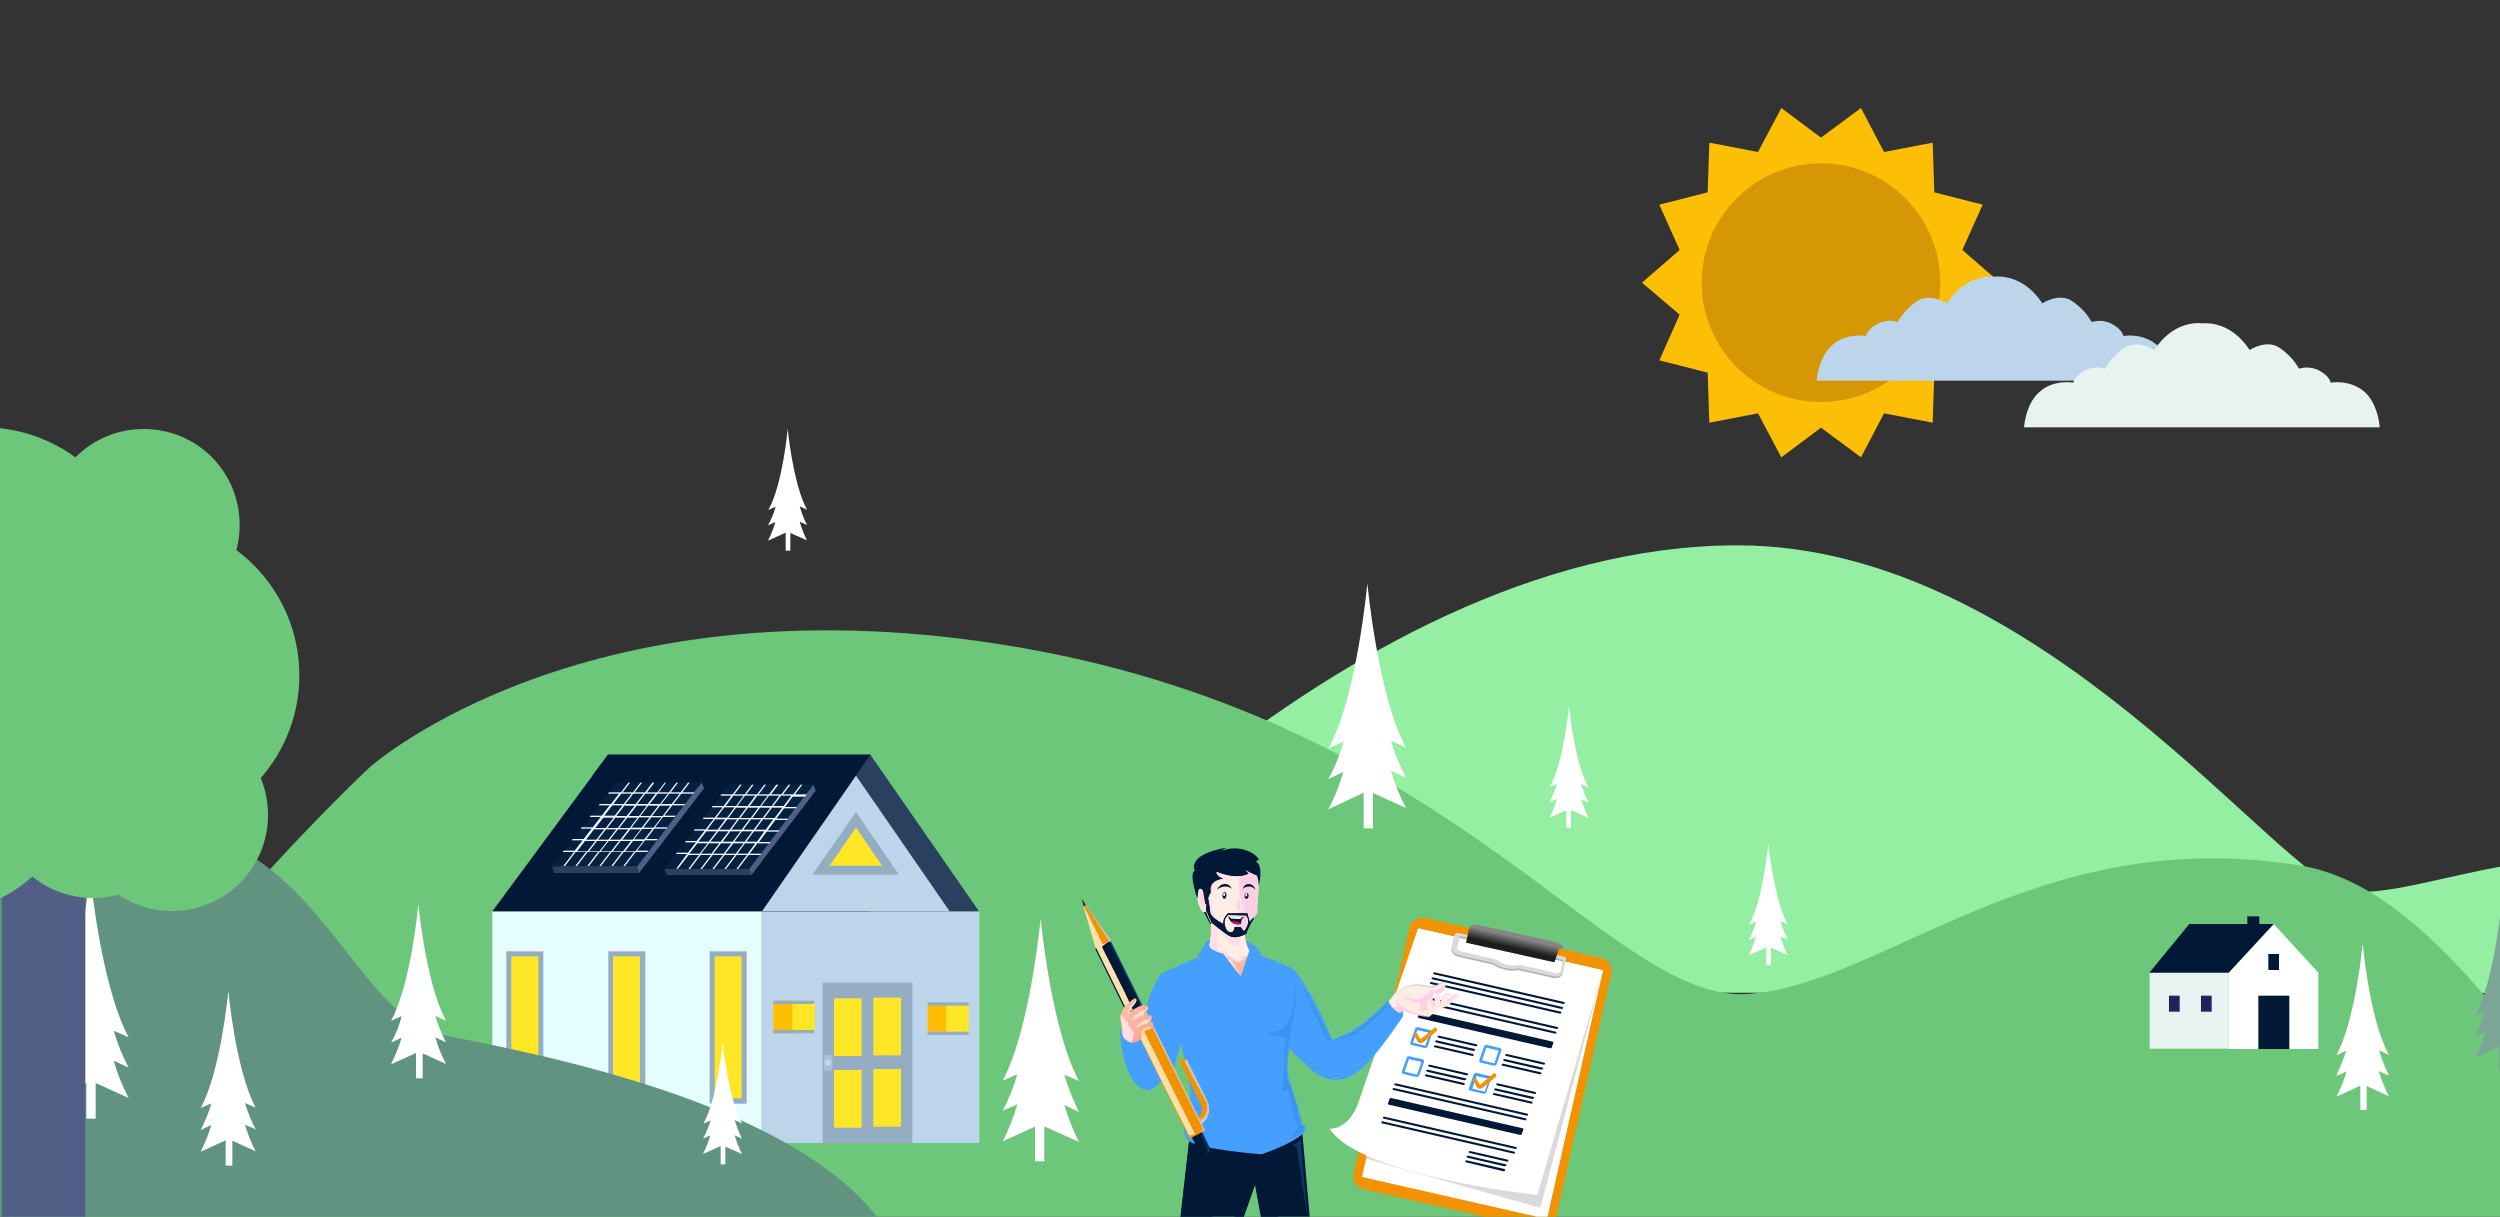 <?xml version="1.0" encoding="UTF-8"?> <svg xmlns="http://www.w3.org/2000/svg" xmlns:xlink="http://www.w3.org/1999/xlink" version="1.1" id="Layer_1" x="0px" y="0px" viewBox="-191 384.9 750 365" style="enable-background:new -191 384.9 750 365;" xml:space="preserve"><rect x="-191" y="384.9" width="750" height="365" fill="#333333" stroke="none"/> <style type="text/css"> .st0{fill:#F2705A;} .st1{clip-path:url(#SVGID_2_);} .st2{fill:#95EFA2;} .st3{fill:#6DC77A;} .st4{fill:#FFFFFF;} .st5{fill:#7CA695;} .st6{fill:#FDBF05;} .st7{fill:#D59704;} .st8{fill:#BDD5EA;} .st9{fill:#E5FDFF;} .st10{fill:#011936;} .st11{fill:#29415E;} .st12{fill:#95ADC2;} .st13{fill:#FFE728;} .st14{fill:#A9C1D6;} .st15{fill:#FFBF00;} .st16{fill:#515F86;} .st17{fill:#032242;} .st18{fill:#F7F7FF;} .st19{fill:#619381;} .st20{fill:#E7F2F1;} .st21{fill:#22215B;} .st22{fill:#F39200;} .st23{fill:#DADADA;} .st24{fill:#B2B2B2;} .st25{fill:url(#SVGID_3_);} .st26{fill:#459FFF;} .st27{opacity:0.26;fill:#7C44B5;enable-background:new ;} .st28{opacity:0.3;fill:#459FFF;enable-background:new ;} .st29{fill:url(#SVGID_4_);} .st30{opacity:0.3;fill:#257DCC;enable-background:new ;} .st31{fill:#FFECE5;} .st32{fill:#FFDFE5;} .st33{opacity:0.5;fill:url(#SVGID_5_);enable-background:new ;} .st34{opacity:0.5;fill:url(#SVGID_6_);enable-background:new ;} .st35{opacity:0.5;fill:url(#SVGID_7_);enable-background:new ;} .st36{opacity:0.5;fill:url(#SVGID_8_);enable-background:new ;} .st37{opacity:0.52;fill:url(#SVGID_9_);enable-background:new ;} .st38{fill:#FFD0E5;} .st39{fill:url(#SVGID_10_);} .st40{fill:#D60B52;} .st41{opacity:0.29;} .st42{fill:#FF7592;} .st43{fill:url(#SVGID_11_);} .st44{fill:#C6C6C6;} .st45{fill:#FDE0AD;} .st46{fill:url(#SVGID_12_);} </style> <path class="st0" d="M-1143.9,1849.2c0.3-0.1,0.6-0.1,0.9-0.2c-0.1,0.2-0.3,0.5-0.4,0.7C-1143.6,1849.6-1143.8,1849.4-1143.9,1849.2 z"></path> <g> <defs> <rect id="SVGID_1_" x="-191" y="384.9" width="750" height="366"></rect> </defs> <clipPath id="SVGID_2_"> <use xlink:href="#SVGID_1_" style="overflow:visible;"></use> </clipPath> <g class="st1"> <g> <g> <g> <g> <path class="st2" d="M99.7,682.6c0,0,109.5-134.2,230.7-134.1C421.6,548.6,493,649.3,513,652.2s58.3-17.8,98.2-6.9 c39.9,10.9,109.1,37.6,109.1,37.6L99.7,682.6z"></path> </g> </g> </g> </g> <g> <g> <g> <path class="st3" d="M-188.9,750.6l108.7,0.3h800.6c-35.2-42.7-84.2-28.3-109.5-20.8c-3.1,0.9-6.6,1.2-9.8,0.6 c-3.6-0.6-7.1-2.1-9.7-4.3c-22.1-18.3-51.8-75.4-92.6-81.9c-78.8-12.7-124.7,35.9-165.6,38.6c-40.9,2.7-87-80.9-217.4-103.8 c-130.5-22.9-195.9,35.8-195.9,35.8S-145.7,676-188.9,750.6z"></path> </g> </g> </g> <g> <g> <g> <g> <g> <path class="st4" d="M207.5,618.6l4.5-2.1c-1.1,3.8-2.6,7.6-4.5,11.2l10.6-5v10.7h2.8v-10.6l9.9,4.5 c-1.9-3.6-3.4-7.3-4.5-11.2l4.5,2.1c-1.9-3.6-3.4-7.3-4.5-11.1l4.5,2.1c-8.5-15.8-11.6-49.4-11.6-49.4v0.2 c0,0-3.1,33.7-11.6,49.4l4.5-2C211,611.3,209.5,615,207.5,618.6z"></path> </g> </g> </g> </g> </g> <g> <g> <g> <g> <g> <path class="st4" d="M333.6,666.9l2.2-1c-0.5,1.9-1.3,3.7-2.2,5.6l5.3-2.4v5.4h1.4v-5.3l5,2.2c-0.9-1.7-1.6-3.6-2.2-5.6 l2.2,1c-0.9-1.8-1.6-3.6-2.2-5.6l2.2,1c-4.2-7.7-5.8-24.3-5.8-24.3v0.1c0,0-1.5,16.7-5.8,24.3l2.2-1 C335.3,663.3,334.6,665.2,333.6,666.9z"></path> </g> </g> </g> </g> </g> <g> <g> <g> <g> <g> <path class="st4" d="M39.4,542.5l2.2-1c-0.5,1.9-1.3,3.7-2.2,5.6l5.3-2.4v5.4h1.4v-5.3l5,2.2c-0.9-1.7-1.6-3.6-2.2-5.6l2.2,1 c-0.9-1.8-1.6-3.6-2.2-5.6l2.2,1c-4.2-7.7-5.8-24.3-5.8-24.3v0.1c0,0-1.5,16.7-5.8,24.3l2.2-1 C41.2,538.7,40.4,540.7,39.4,542.5z"></path> </g> </g> </g> </g> </g> <g> <g> <g> <g> <path class="st5" d="M551.5,696l3.1-1.4c-0.8,2.6-1.8,5.3-3.1,7.6l7.2-3.3v7.3h1.9V699l6.7,3.1c-1.3-2.4-2.3-5.1-3.1-7.6 l3.1,1.4c-1.2-2.5-2.2-5.1-3-7.6l3,1.4c-5.9-10.6-7.9-33.5-7.9-33.5v0.1c0,0-2.1,22.9-7.9,33.5l3-1.4 C553.7,691,552.7,693.5,551.5,696z"></path> </g> </g> </g> </g> <g> <g> <g> <g> <polygon class="st6" points="409,469.7 397.7,479.3 403.8,493 389.3,496.7 388.8,511.7 374.2,508.9 367.3,522.1 355.3,513.2 343.4,522.1 336.4,508.9 321.8,511.7 321.3,496.7 306.8,493 312.9,479.3 301.6,469.7 312.9,459.9 306.8,446.3 321.3,442.6 321.8,427.7 336.4,430.5 343.4,417.3 355.3,426.2 367.3,417.3 374.2,430.5 388.8,427.7 389.3,442.6 403.8,446.3 397.7,459.9 "></polygon> </g> </g> </g> </g> <g> <g> <g> <g> <circle class="st7" cx="355.3" cy="469.7" r="35.8"></circle> </g> </g> </g> </g> <g> <g> <g> <g> <g> <rect x="37.6" y="658.3" class="st8" width="65.2" height="69.5"></rect> <rect x="-43.3" y="658.3" class="st9" width="80.8" height="69.5"></rect> <polygon class="st10" points="-8.6,611.3 70.1,611.3 70.1,658.3 -43.3,658.3 "></polygon> <polygon class="st10" points="70.1,617.6 70.1,611.3 -8.6,611.3 -13.3,617.6 "></polygon> <polygon class="st11" points="37.6,658.3 102.7,658.3 70.1,611.3 "></polygon> <polygon class="st8" points="65.8,617.6 37.6,658.3 93.9,658.3 "></polygon> <polygon class="st12" points="65.8,628.5 52.7,647.3 78.7,647.3 "></polygon> <polygon class="st13" points="65.8,633.2 57.9,644.6 73.6,644.6 "></polygon> <rect x="21.9" y="670.3" class="st12" width="11.1" height="45.7"></rect> <rect x="23.4" y="671.8" class="st13" width="8.1" height="42.6"></rect> <rect x="-39.1" y="670.3" class="st12" width="11.1" height="45.7"></rect> <rect x="-37.6" y="671.8" class="st13" width="8.1" height="42.6"></rect> <rect x="-8.5" y="670.3" class="st12" width="11.1" height="45.7"></rect> <rect x="-7.1" y="671.8" class="st13" width="8.1" height="42.6"></rect> <rect x="55.8" y="679.7" class="st12" width="26.9" height="48.2"></rect> <rect x="71" y="684.2" class="st13" width="8.3" height="17.3"></rect> <rect x="59.2" y="684.4" class="st13" width="8.3" height="17.3"></rect> <rect x="71" y="705.6" class="st13" width="8.3" height="17.3"></rect> <rect x="59.2" y="705.9" class="st13" width="8.3" height="17.3"></rect> <path class="st14" d="M58.7,701.9v3.7c0,0.3-0.2,0.5-0.5,0.5h-1.5c-0.3,0-0.5-0.2-0.5-0.5v-3.7c0-0.3,0.2-0.5,0.5-0.5h1.5 C58.5,701.4,58.7,701.6,58.7,701.9z"></path> <circle class="st8" cx="57.4" cy="703.7" r="1"></circle> <rect x="87.3" y="685.6" class="st15" width="6.7" height="9.8"></rect> <rect x="92.9" y="685.6" class="st13" width="6.7" height="9.8"></rect> <rect x="87.3" y="685.6" class="st12" width="12.3" height="1"></rect> <rect x="87.3" y="694.4" class="st12" width="12.3" height="1"></rect> <rect x="41" y="685.1" class="st15" width="6.7" height="9.8"></rect> <rect x="46.7" y="685.1" class="st13" width="6.7" height="9.8"></rect> <rect x="41" y="685.1" class="st12" width="12.3" height="1"></rect> <rect x="41" y="693.9" class="st12" width="12.3" height="1"></rect> <g> <g id="Panel_1_"> <polygon class="st16" points="53.7,622.1 34.5,647.3 9,647.3 28.4,622.1 51.7,622.1 53,620.3 "></polygon> <polygon class="st17" points="53,620.3 27.7,620.3 8.3,645.6 33.8,645.6 "></polygon> <polygon class="st11" points="33.8,645.6 34.5,647.3 9,647.3 8.3,645.6 "></polygon> <path class="st18" d="M50.6,623.7l0.4-0.5h-3.5l2.2-2.9h-0.5l-2.2,2.9h-3.1l2.2-2.9h-0.5l-2.2,2.9h-3.1l2.2-2.9h-0.6 l-2.2,2.9h-3.1l2.2-2.9h-0.5l-2.2,2.9h-3.2l2.2-2.9h-0.5l-2.2,2.9h-3.1l2.2-2.9H31l-2.2,2.9h-3.4l-0.3,0.4h3.3l-2.3,3.1 h-3.3l-0.3,0.4h3.3l-2.4,3.1h-3.3l-0.3,0.4h3.3l-2.4,3.1h-3.3l-0.3,0.4h3.3l-2.4,3.1h-3.2l-0.3,0.4h3.3l-2.4,3.1h-3.3 l-0.3,0.4h3.3l-3.2,4.4h0.5l3.2-4.1h3.1l-3.2,4.2H16l3.2-4.2h3.1l-3.2,4.2h0.5l3.2-4.2h3.1l-3.2,4.2h0.5l3.2-4.2h3.1 l-3.2,4.2h0.5l3.2-4.2h3.1l-3.2,4.2h0.5l3.2-4.2h3.5l0.3-0.4h-3.5l2.3-3.1h3.7l0.3-0.4h-3.5l2.3-3.1h3.5l0.3-0.4h-3.5 l2.3-3.1h3.5l0.3-0.4h-3.5l2.3-3.1h3.5L48,627h-3.5l2.3-3.1h3.8V623.7z M39.7,623.6h3.1l-2.3,3.1h-3.1L39.7,623.6z M31.1,630.3l2.3-3.1h3.1l-2.3,3.1H31.1z M33.8,630.7l-2.3,3.1h-3.1l2.3-3.1H33.8z M30.6,630.3h-3.1l2.3-3.1h3.1 L30.6,630.3z M30.2,630.7l-2.3,3.1h-3.1l2.4-3.1H30.2z M27.6,634.3l-2.4,3.1h-3.1l2.4-3.1H27.6z M28.1,634.3h3.1l-2.4,3.1 h-3L28.1,634.3z M31.6,634.3h3.1l-2.3,3.1h-3.1L31.6,634.3z M32,633.8l2.3-3.1h3.1l-2.3,3.1H32z M34.7,630.3l2.3-3.1h3.1 l-2.3,3.1H34.7z M36.2,623.6h3.1l-2.3,3.1h-3.1L36.2,623.6z M32.5,623.6h3.1l-2.3,3.1h-3.1L32.5,623.6z M29,623.6h3.1 l-2.3,3.1h-3.1L29,623.6z M26.3,627.1h3.1l-2.3,3.1h-3.2L26.3,627.1z M23.5,630.7h3.1l-2.3,3.1h-3.1L23.5,630.7z M20.9,634.3H24l-2.4,3.1h-3.1L20.9,634.3z M18.9,641h-3.1l2.4-3.1h3.1L18.9,641z M22.4,641h-3.1l2.4-3.1h3.1L22.4,641z M26.1,641h-3.2l2.4-3.1h3.1L26.1,641z M29.7,641h-3.1l2.4-3.1h3.1L29.7,641z M33.3,641h-3.1l2.3-3.1h3.1L33.3,641z M36.1,637.4h-3.2l2.3-3.1h3.1L36.1,637.4z M38.7,633.8h-3.1l2.3-3.1H41L38.7,633.8z M41.4,630.3h-3.1l2.3-3.1h3.1 L41.4,630.3z M44.1,626.7H41l2.3-3.1h3.1L44.1,626.7z"></path> </g> <g id="Panel-2_1_"> <polygon class="st16" points="20.2,621.4 0.8,646.7 -24.8,646.7 -5.2,621.4 18.1,621.4 19.5,619.6 "></polygon> <polygon class="st17" points="19.5,619.6 -5.9,619.6 -25.4,644.9 0.1,644.9 "></polygon> <polygon class="st11" points="0.1,644.9 0.8,646.7 -24.8,646.7 -25.4,644.9 "></polygon> <path class="st18" d="M17,623l0.3-0.4h-3.6l2.2-2.9h-0.5l-2.2,2.9h-3l2.2-2.9h-0.5l-2.2,2.9H6.6l2.2-2.9H8.4l-2.2,2.9H3.1 l2.2-2.9H4.7l-2.2,2.9h-3.1l2.2-2.9H1.1l-2.2,2.9h-3.1l2.2-2.9h-0.5l-2.2,2.9h-3.6l-0.3,0.4h3.3l-2.4,3.1h-3.4l-0.3,0.4 h3.3l-2.4,3.1h-3.3l-0.3,0.4h3.3l-2.4,3.1h-3.3l-0.3,0.4h3.3l-2.4,3.1h-3.3l-0.3,0.4h3.3l-2.4,3.1h-3.3l-0.3,0.4h3.4 l-3.2,4.2h0.5l3.2-4.2h3.1l-3.2,4.2h0.5l3.2-4.2h3.1l-3.2,4.2h0.5l3.2-4.2H-8l-3.2,4.2h0.5l3.2-4.2h3.1l-3.2,4.2h0.5 l3.2-4.2h3.1l-3.2,4.2h0.5l3.2-4.2h3.5l0.3-0.4H0.1l2.4-3.1H6l0.3-0.4H2.9l2.4-3.1h3.6l0.3-0.4H5.5l2.4-3.1h3.5l0.3-0.4 H8.3l2.4-3.1h3.5l0.3-0.4H11l2.4-3.1H17L17,623z M6.3,623h3.1L7,626.1H3.9L6.3,623z M-2.4,629.7l2.4-3.1h3.1l-2.4,3.1H-2.4 z M0.3,630.2l-2.4,3.1h-3.1l2.4-3.1H0.3z M-3,629.7h-3.1l2.4-3.1h3.1L-3,629.7z M-3.3,630.2l-2.4,3.1h-3.1l2.4-3.1H-3.3z M-6.1,633.7l-2.4,3.1h-3.1l2.4-3.1H-6.1z M-5.6,633.7h3.1l-2.4,3.1H-8L-5.6,633.7z M-1.9,633.7h3.1l-2.4,3.1h-3.1 L-1.9,633.7z M-1.6,633.2l2.4-3.1h3.1l-2.4,3.1H-1.6z M1.1,629.7l2.4-3.1h3l-2.4,3.1H1.1z M2.6,623h3.1l-2.4,3.1H0.2 L2.6,623z M-1,623h3.1l-2.4,3.1h-3.1L-1,623z M-4.6,623h3.1l-2.4,3.1H-7L-4.6,623z M-7.3,626.5h3.1l-2.4,3.1h-3.1 L-7.3,626.5z M-10,630.2h3.1l-2.4,3.1h-3.1L-10,630.2z M-12.8,633.7h3.1l-2.4,3.1h-3.1L-12.8,633.7z M-14.8,640.3h-3.1 l2.4-3.1h3.1L-14.8,640.3z M-11.2,640.3h-3.1l2.4-3.1h3.1L-11.2,640.3z M-7.7,640.3h-3.1l2.4-3.1h3.1L-7.7,640.3z M-4.1,640.3h-3.1l2.4-3.1h3.1L-4.1,640.3z M-0.4,640.3h-3.1l2.4-3.1H2L-0.4,640.3z M2.3,636.7h-3.1l2.4-3.1h3.1L2.3,636.7 z M5,633.2H2l2.4-3.1h3.1L5,633.2z M7.8,629.7H4.6l2.4-3.1h3.1L7.8,629.7z M10.5,626.1H7.4l2.4-3.1h3.1L10.5,626.1z"></path> </g> </g> </g> </g> </g> </g> </g> <g> <g> <g> <g> <g> <path class="st19" d="M-339.4,758.3H77.4c-21.1-42-110.1-57.7-135.6-62.9c-25.4-5.2-37.1-55.4-77.7-61.2 c-40.6-5.9-69,15-76.9,28.2c-8,13.2-34.5,35.7-71,46.2S-339.4,758.3-339.4,758.3L-339.4,758.3z"></path> </g> </g> </g> </g> </g> <g> <g> <g> <g> <g> <path class="st4" d="M-175.7,705.7l4.5-2.1c-1.1,3.8-2.6,7.6-4.5,11.2l10.6-5v10.7h2.8v-10.7l9.9,4.5 c-1.9-3.6-3.4-7.3-4.5-11.2l4.5,2.1c-1.9-3.6-3.4-7.3-4.5-11.1l4.5,2c-8.5-15.8-11.6-49.4-11.6-49.4v0.2 c0,0-3.1,33.7-11.6,49.4l4.5-2C-172.2,698.3-173.7,702-175.7,705.7z"></path> </g> </g> </g> </g> </g> <g> <g> <g> <g> <g> <path class="st4" d="M-130.8,723.9l3.2-1.5c-0.8,2.7-1.9,5.4-3.2,8l7.5-3.4v7.6h2v-7.5l7,3.2c-1.3-2.5-2.4-5.2-3.2-8l3.2,1.4 c-1.3-2.4-2.4-5.2-3.2-7.9l3.2,1.4c-6-11.1-8.2-35.1-8.2-35.1v0.1c0,0-2.2,23.9-8.3,35.1l3.2-1.4 C-128.4,718.8-129.5,721.3-130.8,723.9z"></path> </g> </g> </g> </g> </g> <g> <g> <g> <g> <g> <path class="st4" d="M-73.7,697.7l3.2-1.5c-0.8,2.7-1.9,5.4-3.2,8l7.5-3.4v7.6h2v-7.5l7,3.2c-1.3-2.5-2.4-5.2-3.2-8l3.2,1.5 c-1.3-2.4-2.4-5.2-3.2-7.9l3.2,1.4c-6.1-11.1-8.3-35.1-8.3-35.1v0.1c0,0-2.1,23.9-8.2,35.1l3.2-1.5 C-71.2,692.5-72.2,695.2-73.7,697.7z"></path> </g> </g> </g> </g> </g> <g> <g> <g> <g> <g> <path class="st4" d="M19.9,726.5l2.2-1c-0.5,1.9-1.3,3.7-2.2,5.6l5.3-2.4v5.5h1.4v-5.3l5,2.2c-0.9-1.7-1.6-3.6-2.2-5.6l2.2,1 c-0.9-1.8-1.6-3.6-2.2-5.6l2.2,1c-4.2-7.7-5.8-24.3-5.8-24.3v0.1c0,0-1.5,16.7-5.8,24.3l2.2-1 C21.6,722.9,20.9,724.7,19.9,726.5z"></path> </g> </g> </g> </g> </g> <g> <g> <g> <g> <path class="st8" d="M460.8,499.1c-0.1-1.8-0.9-7.3-4.6-10.6c-4.4-3.9-10.2-2.8-10.2-2.8s-0.2-1.9-3.4-3.6 c-1.8-1-4-1.2-6.1-0.6c-1.4-2.5-3.4-4.6-5.9-6.3c-3.9-2.6-8.9,0.7-8.9,0.7c-5.6-8.5-12.8-8.1-14.3-8c-1.5-0.2-8.8-0.5-14.3,8 c0,0-5.1-3.2-8.9-0.7c-2.4,1.6-4.4,3.7-5.9,6.3c-2-0.7-4.2-0.4-6.1,0.6c-3.2,1.7-3.4,3.6-3.4,3.6s-5.9-1.1-10.2,2.8 c-3.7,3.3-4.4,8.8-4.6,10.6H460.8z"></path> </g> </g> </g> </g> <g> <g> <g> <g> <g> <path class="st20" d="M522.9,513.1c-0.1-1.8-0.9-7.3-4.5-10.6c-4.4-3.9-10.2-2.8-10.2-2.8s-0.2-1.9-3.4-3.6 c-1.8-1-4-1.2-6.1-0.6c-1.4-2.5-3.4-4.6-5.9-6.3c-3.9-2.6-8.9,0.7-8.9,0.7c-5.6-8.5-12.8-8.1-14.3-8c-1.5-0.2-8.8-0.5-14.3,8 c0,0-5.1-3.2-8.9-0.7c-2.4,1.6-4.4,3.7-5.9,6.3c-2-0.7-4.2-0.4-6.1,0.6c-3.2,1.7-3.4,3.6-3.4,3.6s-5.9-1.1-10.2,2.8 c-3.7,3.3-4.4,8.8-4.6,10.6H522.9z"></path> </g> </g> </g> </g> </g> <g> <g> <g> <g> <g> <g> <rect id="XMLID_30_" x="-190.4" y="634.3" class="st16" width="25" height="118.5"></rect> <path id="XMLID_29_" class="st3" d="M-242.8,559.9c0,25.9,21,46.8,46.8,46.8c25.9,0,46.8-21,46.8-46.8 c0-25.9-21-46.8-46.8-46.8S-242.8,534.1-242.8,559.9"></path> <path id="XMLID_28_" class="st3" d="M-194.8,587.5c0,25.9,21,46.8,46.8,46.8c25.9,0,46.8-21,46.8-46.8 c0-25.9-21-46.8-46.8-46.8S-194.8,561.7-194.8,587.5"></path> <path id="XMLID_27_" class="st3" d="M-259.1,612.8c0,25.9,21,46.8,46.8,46.8c25.9,0,46.8-21,46.8-46.8 c0-25.9-21-46.8-46.8-46.8C-238.1,565.9-259.1,586.9-259.1,612.8"></path> <path id="XMLID_26_" class="st3" d="M-168.2,629.4c0,15.9,12.8,28.8,28.8,28.8c15.9,0,28.8-12.8,28.8-28.8 s-12.8-28.8-28.8-28.8S-168.2,613.5-168.2,629.4"></path> <path id="XMLID_25_" class="st3" d="M-191.9,625.5c0,15.9,12.8,28.8,28.8,28.8c15.9,0,28.8-12.8,28.8-28.8 c0-15.9-12.8-28.8-28.8-28.8C-178.9,596.8-191.9,609.7-191.9,625.5"></path> <path id="XMLID_24_" class="st3" d="M-176.7,542.4c0,15.9,12.8,28.8,28.8,28.8c15.9,0,28.8-12.8,28.8-28.8 s-12.8-28.8-28.8-28.8S-176.7,526.5-176.7,542.4"></path> </g> </g> </g> </g> </g> </g> <g> <g> <g> <g> <g> <path class="st4" d="M128.3,707.3l4.4,1.9c-8.4-15.5-11.5-48.7-11.5-48.7v-0.1c0,0-3.1,33.2-11.4,48.7l4.4-1.9 c-1.1,3.8-2.6,7.6-4.4,10.9l4.4-1.9c-1.1,3.9-2.6,7.6-4.4,11.1l9.7-4.4v10.4h2.8v-10.5l10.4,4.7c-1.8-3.6-3.3-7.3-4.4-11.1 l4.4,2.1C131,714.9,129.4,711.3,128.3,707.3z"></path> </g> </g> </g> </g> </g> <g> <g> <g> <g> <g> <path class="st4" d="M283.3,620.1l2.2,1c-4.2-7.7-5.8-24.3-5.8-24.3v-0.1c0,0-1.5,16.7-5.8,24.3l2.2-1 c-0.6,1.9-1.3,3.7-2.2,5.6l2.2-1c-0.6,1.9-1.3,3.8-2.2,5.6l5-2.2v5.3h1.4v-5.4l5.3,2.4c-0.9-1.8-1.7-3.6-2.2-5.6l2.2,1 C284.6,623.8,283.9,622,283.3,620.1z"></path> </g> </g> </g> </g> </g> <g> <g> <g> <g> <g> <rect x="453.9" y="676.7" class="st20" width="23.7" height="22.8"></rect> <polygon class="st4" points="477.6,676.7 491.1,662.1 504.5,676.7 504.5,699.6 477.6,699.6 "></polygon> <rect x="483.2" y="659.8" class="st10" width="3.6" height="4.8"></rect> <polygon class="st10" points="477.6,676.7 453.8,676.7 465.8,662.1 491.1,662.1 "></polygon> <rect x="469.3" y="683.6" class="st21" width="3.2" height="4.8"></rect> <rect x="459.7" y="683.6" class="st21" width="3.2" height="4.8"></rect> <rect x="489.5" y="671.1" class="st10" width="3.2" height="4.8"></rect> <rect x="486.5" y="683.6" class="st10" width="9.3" height="16"></rect> </g> </g> </g> </g> </g> <g> <g> <g> <g> <g> <g> <path class="st22" d="M271,753.7l-52.9-12c-2.1-0.5-3.4-2.6-3-4.7l16.7-73.7c0.5-2.1,2.6-3.4,4.7-3l52.9,12 c2.1,0.5,3.4,2.6,3,4.7l-16.7,73.7C275.3,752.9,273.2,754.2,271,753.7z"></path> <polygon class="st4" points="273.1,750.6 217.6,738 234.5,663.4 289.9,676 289.9,676 "></polygon> <polygon class="st23" points="218.8,732.5 234.5,663.4 289.9,676 289.9,676 271.1,747.3 "></polygon> <path class="st4" d="M270.2,743.4c0,0-53.6-5.8-62.3-19.9c0,0,5.1,0.6,8.3-6.9l18.2-53.1l55.5,12.5l0,0L270.2,743.4z"></path> <path class="st24" d="M277.9,673.4l-0.7,3.2c-0.1,0.6-0.9,0.9-1.7,0.7l-4.2-1l-6.6-1.5c0,0-1.2,0.5-3.6,0 c-2.4-0.6-3.1-1.5-3.1-1.5l-6.6-1.5l-4.2-1c-0.8-0.2-1.3-0.8-1.2-1.4l0.7-3.2l5.1,1.1l5.9,1.3l4.7,1.1l0.3,0.1l4.7,1.1 l5.9,1.3L277.9,673.4 M278.1,672.4l-5.1-1.1l-5.9-1.3l-4.7-1.1l-0.3-0.1l-4.7-1.1l-5.9-1.3l-5.1-1.1 c-0.6-0.1-1.1,0.2-1.2,0.8l-0.7,3.2c-0.3,1.1,0.6,2.3,2,2.6l4.2,1l6.3,1.4c0.5,0.4,1.5,1.1,3.4,1.5c2,0.5,3.3,0.3,3.9,0.1 l6.4,1.4l4.2,1c1.4,0.3,2.7-0.3,2.9-1.5l0.7-3.2C279,673.1,278.7,672.5,278.1,672.4z"></path> <path class="st23" d="M278,672.9l-0.7,3.2c-0.1,0.6-0.9,0.9-1.7,0.7l-4.2-1l-6.6-1.5c0,0-1.2,0.5-3.6,0s-3.1-1.5-3.1-1.5 l-6.6-1.5l-4.2-1c-0.8-0.2-1.3-0.8-1.2-1.4l0.7-3.2l5.1,1.1l5.9,1.3l4.7,1.1l0.3,0.1l4.7,1.1l5.9,1.3L278,672.9 M278.2,671.9l-5.1-1.1l-5.9-1.3l-4.7-1.1l-0.3-0.1l-4.7-1.1l-5.9-1.3l-5.1-1.1c-0.6-0.1-1.1,0.2-1.2,0.8l-0.7,3.2 c-0.3,1.1,0.6,2.3,2,2.6l4.2,1l6.3,1.4c0.5,0.4,1.5,1.1,3.4,1.5c2,0.5,3.3,0.3,3.9,0.1l6.4,1.4l4.2,1 c1.4,0.3,2.7-0.3,2.9-1.5l0.7-3.2C279.1,672.6,278.8,672,278.2,671.9z"></path> <linearGradient id="SVGID_3_" gradientUnits="userSpaceOnUse" x1="264.109" y1="472.193" x2="263.142" y2="468.013" gradientTransform="matrix(1 0 0 -1 0 1137.3)"> <stop offset="0.22" style="stop-color:#868686"></stop> <stop offset="1" style="stop-color:#1D1D1B"></stop> </linearGradient> <path class="st25" d="M275.3,673.6l1.5-4.2l1,0.2c0.2-1-0.7-1.7-1.7-1.9l-6.8-1.6l-11.8-2.6l-5.5-1.2 c-1-0.2-2.1,0.4-2.3,1.4l-0.9,4L275.3,673.6z"></path> <g> <path class="st10" d="M250.9,701.1l-11.3-2.6c-0.2,0-0.4,0.1-0.4,0.2c-0.1,0.2,0,0.3,0.2,0.4l11.3,2.6 c0.2,0,0.4-0.1,0.4-0.2C251.1,701.3,251,701.1,250.9,701.1z"></path> <path class="st10" d="M251.4,699.6l-5.8-1.3l0,0L240,697c-0.2,0-0.4,0.1-0.4,0.2c-0.1,0.2,0,0.3,0.2,0.4l1.2,0.3l0,0 l10,2.3c0.2,0,0.4-0.1,0.4-0.2C251.6,699.8,251.5,699.7,251.4,699.6z"></path> <path class="st10" d="M252,698.2l-11.3-2.6c-0.2,0-0.4,0.1-0.4,0.2c-0.1,0.2,0,0.3,0.2,0.4l11.3,2.6c0.2,0,0.4-0.1,0.4-0.2 C252.2,698.4,252.1,698.2,252,698.2z"></path> </g> <g> <path class="st10" d="M248.2,709.8l-11.3-2.6c-0.2,0-0.4,0.1-0.4,0.2c-0.1,0.2,0,0.3,0.2,0.4l11.3,2.6 c0.2,0,0.4-0.1,0.4-0.2C248.5,710.1,248.4,709.9,248.2,709.8z"></path> <path class="st10" d="M248.7,708.4l-5.8-1.3l0,0l-5.6-1.3c-0.2,0-0.4,0.1-0.4,0.2c-0.1,0.2,0,0.3,0.2,0.4l1.2,0.3l0,0 l10,2.3c0.2,0,0.4-0.1,0.4-0.2C249,708.6,248.9,708.4,248.7,708.4z"></path> <path class="st10" d="M249.2,706.9l-11.3-2.6c-0.2,0-0.4,0.1-0.4,0.2c-0.1,0.2,0,0.3,0.2,0.4l11.3,2.6 c0.2,0,0.4-0.1,0.4-0.2C249.5,707.1,249.4,706.9,249.2,706.9z"></path> </g> <g> <path class="st10" d="M271.2,706.6l-11.3-2.6c-0.2,0-0.4,0.1-0.4,0.2c-0.1,0.2,0,0.3,0.2,0.4l11.3,2.6 c0.2,0,0.4-0.1,0.4-0.2C271.6,706.8,271.4,706.7,271.2,706.6z"></path> <path class="st10" d="M271.8,705.2l-5.8-1.3l0,0l-5.6-1.3c-0.2,0-0.4,0.1-0.4,0.2c-0.1,0.2,0,0.3,0.2,0.4l1.2,0.3l0,0 l10,2.3c0.2,0,0.4-0.1,0.4-0.2C272.1,705.4,272,705.2,271.8,705.2z"></path> <path class="st10" d="M272.3,703.7l-11.3-2.6c-0.2,0-0.4,0.1-0.4,0.2c-0.1,0.2,0,0.3,0.2,0.4l11.3,2.6 c0.2,0,0.4-0.1,0.4-0.2C272.6,704,272.5,703.8,272.3,703.7z"></path> </g> <g> <path class="st10" d="M268.6,715.4l-11.3-2.6c-0.2,0-0.4,0.1-0.4,0.2c-0.1,0.2,0,0.3,0.2,0.4l11.3,2.6 c0.2,0,0.4-0.1,0.4-0.2C268.8,715.6,268.8,715.4,268.6,715.4z"></path> <path class="st10" d="M269.1,714l-5.8-1.3l0,0l-5.6-1.3c-0.2,0-0.4,0.1-0.4,0.2c-0.1,0.2,0,0.3,0.2,0.4l1.2,0.3l0,0l10,2.3 c0.2,0,0.4-0.1,0.4-0.2C269.3,714.2,269.3,714,269.1,714z"></path> <path class="st10" d="M269.6,712.5l-11.3-2.6c-0.2,0-0.4,0.1-0.4,0.2c-0.1,0.2,0,0.3,0.2,0.4l11.3,2.6 c0.2,0,0.4-0.1,0.4-0.2C269.8,712.7,269.8,712.6,269.6,712.5z"></path> </g> <g> <path class="st10" d="M260.3,735.6L249,733c-0.2,0-0.4,0.1-0.4,0.2c-0.1,0.2,0,0.3,0.2,0.4l11.3,2.7c0.2,0,0.4-0.1,0.4-0.2 C260.6,735.8,260.5,735.7,260.3,735.6z"></path> <path class="st10" d="M260.8,734.2l-5.8-1.3l0,0l-5.6-1.3c-0.2,0-0.4,0.1-0.4,0.2c-0.1,0.2,0,0.3,0.2,0.4l1.2,0.3l0,0 l10,2.3c0.2,0,0.4-0.1,0.4-0.2C261.1,734.4,261,734.2,260.8,734.2z"></path> <path class="st10" d="M261.3,732.8l-11.3-2.6c-0.2,0-0.4,0.1-0.4,0.2c-0.1,0.2,0,0.3,0.2,0.4l11.3,2.6 c0.2,0,0.4-0.1,0.4-0.2C261.6,733,261.5,732.8,261.3,732.8z"></path> </g> <g> <path class="st26" d="M234.2,693.9l3.7,0.9l-1.3,3.8l-3.7-0.9L234.2,693.9 M233.5,693.6l-1.4,4c-0.1,0.4,0.1,0.8,0.4,0.8 l3.9,0.9c0.4,0.1,0.8-0.2,0.9-0.5l1.4-4c0.1-0.4-0.1-0.8-0.4-0.8l-3.9-0.9C234,693,233.6,693.2,233.5,693.6z"></path> <path class="st22" d="M239.2,693.3l-3.8,3.2l0,0c-0.1,0-0.1,0.1-0.1,0.1s0,0-0.1,0c0,0,0,0-0.1,0l-0.1-0.1l-0.4,0.4 l0.5-0.3l-0.9-1.6c-0.1-0.2-0.5-0.3-0.7-0.1c-0.3,0.2-0.4,0.5-0.2,0.7l0.9,1.6c0,0,0,0,0,0.1c0.1,0.1,0.2,0.2,0.3,0.3 s0.3,0.1,0.4,0.2c0.2,0,0.4,0,0.6,0c0.2-0.1,0.4-0.2,0.6-0.3l0,0l3.8-3.2c0.2-0.2,0.3-0.5,0.1-0.8 C239.8,693.1,239.4,693.1,239.2,693.3z"></path> </g> <g> <path class="st26" d="M252,707.7l3.7,0.9l-1.3,3.8l-3.7-0.9L252,707.7 M251.1,707.3l-1.4,4c-0.1,0.4,0.1,0.8,0.4,0.8 l3.9,0.9c0.4,0.1,0.8-0.2,0.9-0.5l1.4-4c0.1-0.4-0.1-0.8-0.4-0.8l-3.9-0.9C251.7,706.7,251.3,706.9,251.1,707.3z"></path> <path class="st22" d="M257,707l-3.8,3.2l0,0c-0.1,0-0.1,0.1-0.1,0.1s0,0-0.1,0c0,0,0,0-0.1,0l-0.1-0.1l-0.4,0.4l0.5-0.3 l-0.9-1.6c-0.1-0.2-0.5-0.3-0.7-0.1c-0.3,0.2-0.4,0.5-0.2,0.7l0.9,1.6c0,0,0,0,0,0.1c0.1,0.1,0.2,0.2,0.3,0.3 s0.3,0.1,0.4,0.2c0.2,0,0.4,0,0.6,0c0.2-0.1,0.4-0.2,0.6-0.3l0,0l3.8-3.2c0.2-0.2,0.3-0.5,0.1-0.8 C257.5,706.8,257.2,706.8,257,707z"></path> </g> <g> <path class="st26" d="M254.9,699.2l3.7,0.9l-1.3,3.8l-3.7-0.9L254.9,699.2 M254.2,698.9l-1.4,4c-0.1,0.4,0.1,0.8,0.4,0.8 l3.9,0.9c0.4,0.1,0.8-0.2,0.9-0.5l1.4-4c0.1-0.4-0.1-0.8-0.4-0.8l-3.9-0.9C254.7,698.3,254.3,698.5,254.2,698.9z"></path> </g> <g> <path class="st10" d="M275.7,694.4l-39.5-9.1c-0.2,0-0.4,0.1-0.4,0.2c-0.1,0.2,0,0.3,0.2,0.4l39.5,9.1 c0.2,0,0.4-0.1,0.4-0.2C276,694.7,275.9,694.5,275.7,694.4z"></path> <path class="st10" d="M276.2,693l-39.5-9.1c-0.2,0-0.4,0.1-0.4,0.2c-0.1,0.2,0,0.3,0.2,0.4l39.5,9.1c0.2,0,0.4-0.1,0.4-0.2 C276.5,693.2,276.4,693,276.2,693z"></path> </g> <g> <path class="st10" d="M263.3,730.4l-39.5-9.1c-0.2,0-0.4,0.1-0.4,0.2c-0.1,0.2,0,0.3,0.2,0.4l39.5,9.1 c0.2,0,0.4-0.1,0.4-0.2S263.5,730.4,263.3,730.4z"></path> <path class="st10" d="M263.8,729l-39.5-9.1c-0.2,0-0.4,0.1-0.4,0.2c-0.1,0.2,0,0.3,0.2,0.4l39.5,9.1c0.2,0,0.4-0.1,0.4-0.2 C264.1,729.2,264,729,263.8,729z"></path> </g> <path class="st10" d="M274.8,697.4l-39.5-9.1c-0.2,0-0.4,0.1-0.4,0.2c-0.1,0.2-0.5,1.3-0.5,1.4c-0.1,0.2,0,0.3,0.2,0.4 l39.5,9.1c0.2,0,0.4-0.1,0.4-0.2c0-0.1,0.5-1.4,0.5-1.4C275.1,697.6,275,697.4,274.8,697.4z"></path> <g> <path class="st10" d="M266.7,720.4l-39.5-9.1c-0.2,0-0.4,0.1-0.4,0.2c-0.1,0.2,0,0.3,0.2,0.4l39.5,9.1 c0.2,0,0.4-0.1,0.4-0.2C267,720.7,266.9,720.5,266.7,720.4z"></path> <path class="st10" d="M267.2,719l-39.5-9.1c-0.2,0-0.4,0.1-0.4,0.2c-0.1,0.2,0,0.3,0.2,0.4l39.5,9.1c0.2,0,0.4-0.1,0.4-0.2 C267.5,719.2,267.4,719,267.2,719z"></path> </g> <path class="st10" d="M265.8,723.4l-39.5-9.1c-0.2,0-0.4,0.1-0.4,0.2c-0.1,0.2-0.5,1.3-0.5,1.4c-0.1,0.2,0,0.3,0.2,0.4 l39.5,9.1c0.2,0,0.4-0.1,0.4-0.2c0-0.1,0.5-1.4,0.5-1.4C266.1,723.6,266,723.4,265.8,723.4z"></path> <g> <path class="st10" d="M238.2,680.1L277,689c0.2,0,0.4-0.1,0.4-0.2c0.1-0.2,0-0.3-0.2-0.4l-38.8-8.9c-0.2,0-0.4,0.1-0.4,0.2 C237.9,679.9,238,680.1,238.2,680.1z"></path> <path class="st10" d="M238.7,678.7l38.8,8.9c0.2,0,0.4-0.1,0.4-0.2c0.1-0.2,0-0.3-0.2-0.4l-38.8-8.9 c-0.2,0-0.4,0.1-0.4,0.2C238.4,678.5,238.5,678.6,238.7,678.7z"></path> <path class="st10" d="M239.2,677.2l38.8,8.9c0.2,0,0.4-0.1,0.4-0.2c0.1-0.2,0-0.3-0.2-0.4l-38.8-8.9 c-0.2,0-0.4,0.1-0.4,0.2C238.9,677,239,677.2,239.2,677.2z"></path> </g> <g> <path class="st26" d="M231.7,702.6l3.7,0.9l-1.3,3.8l-3.7-0.9L231.7,702.6 M231,702.3l-1.4,4c-0.1,0.4,0.1,0.8,0.4,0.8 l3.9,0.9c0.4,0.1,0.8-0.2,0.9-0.5l1.4-4c0.1-0.4-0.1-0.8-0.4-0.8l-3.9-0.9C231.5,701.7,231.1,701.9,231,702.3z"></path> </g> </g> </g> </g> <g> <path class="st27" d="M187.1,675.4l-1.5-4.4c0,0-1.8-1.4-3.2-2c2.5,2,2.9,2.4,2.9,2.4L187.1,675.4z"></path> <path class="st26" d="M196.9,675.4l-7,18.3l12.8,12.5c0,0,5.4,2.5,9.2-0.1C205.1,684.6,196.9,675.4,196.9,675.4z"></path> <path class="st28" d="M208.6,697.1c0,0-3.7,0.7-5.1,2.6c0,0-5.9-3.8-5.6-6.6c0.7-7,0.2-13.7-0.8-15.4l-7,15.9l13.6,13.4 c0.8,0.6,2,0.8,3.4,0.6C205.8,704.3,208.6,697.1,208.6,697.1z"></path> <radialGradient id="SVGID_4_" cx="178.969" cy="465.879" r="13.482" gradientTransform="matrix(1 0 0 -1 0 1137.3)" gradientUnits="userSpaceOnUse"> <stop offset="3.661230e-002" style="stop-color:#FFBFA6"></stop> <stop offset="0.297" style="stop-color:#FFB8A2"></stop> <stop offset="0.668" style="stop-color:#FFA697"></stop> <stop offset="1" style="stop-color:#FF8F89"></stop> </radialGradient> <path class="st29" d="M186.6,673.1c-2.6-1.6-5.2-6.5-3.8-12.6c1.3-6.2-11.1-5.4-11.1-5.4s2.3,13.4-1.8,17.5 c-4.2,4,11.6,16.7,16.1,15C190.3,685.8,189.2,674.8,186.6,673.1z"></path> <g> <g> <g> <path class="st10" d="M199.3,720.2c-3.7,0.6-13.9-6-17.7-5.6c-3.4,0.4-6.8,0.5-10.2,0.2c-1.5,0-4.2-0.6-4.2-0.6l-4.3,37.8 h18.5l4.1-11.7l2.1,11.7l14.5,0.1L199.3,720.2z"></path> </g> </g> <g> <g> <path class="st10" d="M195.8,730.8c-2.5,0.4-14,3.9-14,3.9l0.9,2.7l-3.6,13.4c0,0-12.6-0.3-12.4-6.8l2.2-14l18.7,1.9 c0,0,12.2-5.4,11-6.3c-4-2.8-25-4-24.7-6c0.2-1.6,0.3-3.2,0.3-5c-0.9,0-1.8-0.1-2.7-0.1c-1.5,0-4.2-0.6-4.2-0.6l-4.3,37.8 h18.5l4.1-11.7l2.1,11.7l5.2,0.1l-3.9-15.5L195.8,730.8z"></path> </g> </g> <polygon class="st30" points="196.8,728.7 199.2,726.8 201.3,750.9 198,729 "></polygon> </g> <path class="st31" d="M171.4,669.8c1.3,0.5,2.5,1.2,3.7,2c1,0.6,5.6,1.7,5.6,1.7l3.8-2.2c-1.7-2.3-2.8-6.2-1.8-10.7 c1.3-6.2-11.1-5.4-11.1-5.4S173.3,664.3,171.4,669.8z"></path> <path class="st32" d="M181.3,663.7l-3.1-2.8l-6.4-5.7c0,0,1.5,11.3-0.4,14c0,0-4.5,0.5,2.3,3.5l7.2,4.6l-4.1-7 c-2.9,0-2.6-1.4-2.6-1.4l0.1-5.6c0,0,3.3,5.6,5.4,5.5C180.7,669,181.7,667.5,181.3,663.7z"></path> <path class="st26" d="M199.7,722.1l-1.4-5.5l-2.7-8.2c-1.3-7,2.4-18,2.6-23.9c0.2-5.9-1.5-9.1-1.5-9.1s-10.1-4.2-10.5-4.5 l-2.1,1.5l-2.9,5.4l-2.1-2.4l-4.4-3.2l-4.1-1c-0.1-0.1-11.2,4.7-13.1,5.7c-5.8,7.2-6.8,22.3-7,27.4c0,0.1,0.1,0.2,0.2,0.3 c0.3,0.5,0.6,0.9,0.9,1.3c0.2,0.3,0.4,0.7,0.6,1c0.3,0,0.5,0.1,0.8,0.2c2.3,0.8,4.6,1.1,7,1.9c0.1,0,0.2,0.1,0.2,0.1l3-11.1 c1.2,4.8,2.3,10,3,14.7l-0.6,7.5c0,0-3.1,4.5,0,7s21.9,4,21.9,4S204.9,725.2,199.7,722.1z"></path> <path class="st30" d="M197.8,684.3c0.1-2.7-0.2-4.8-0.5-6.5c0,0,1.1,8.3-2.4,14.5c-1,1.9-5.4,2.6-5.4,2.6c0,0.1,0,0.1,0,0.2 c0,0.5,5.2,1.1,5.2,1.1l-1,16.8l1.6-1.4l2.9,11.6c0,0-0.9,2.1-2.2,3.4c0,0,4.1-1.9,4.3-3.2s-1.3-1.3-1.3-1.3 c-0.6-6.1-3.8-13.9-3.8-13.9C193.9,701.3,197.6,690.3,197.8,684.3z"></path> <path class="st26" d="M186.1,669.2c-1.5-1.4-3.3-2.1-3.3-2.1s0.4,2,1.1,2.8l-2.6,7.9l3-4.8l3.6,0.8 C188.1,671.6,186.1,669.2,186.1,669.2z"></path> <path class="st28" d="M185.8,670c1.3,0.3,2,3.4,2,3.4l-3.3-1.1L185.8,670z"></path> <path class="st28" d="M182.8,667.4c0.1,0.6,0.5,1.9,1,2.5l-2.6,7.9l3.7-8.7C185,669.2,183.1,667.6,182.8,667.4z"></path> <path class="st28" d="M181.2,677.8l-5.2-6.5c-5.3-1.3-4.5-3.2-4.5-3.2l-0.1-0.5l-0.7,2.9l-2.5,1.4c0,0,2.3,3.5,4,4.1 s3-2.1,3-2.1L181.2,677.8z"></path> <path class="st26" d="M181.1,677.9L176,671c-5.3-1.3-4.2-3.1-4.2-3.1l0.2-1.1l-0.9,0.4l-2.7,4.2c0,0,2.2,3.7,4,4.3 s3-2.1,3-2.1L181.1,677.9z"></path> <path class="st28" d="M176.4,671.9c0,0-1,1.7-1,1.8v-0.1l5.9,4.1L176.4,671.9z"></path> <path class="st28" d="M171.6,724.6c-7.8,0.3-1.9-11.1-1.9-11.1l4,0.6l-4-4.6l-0.1-10.7c5.2-0.4,9.1-2.7,9.2-3.1 c0,0-6,0.1-6.4,0.1c-6.5-0.2-10.3-12.4-10.7-13.4c0,0.3-0.3,11.2-0.3,11.2l-3.7,13.1c0,0,0.7,3.9,1.4,5.1l4.2-15.2 c0,0,2,8.7,3.4,15.6l-0.6,8.5c-1.2,2-2.2,4.8,0.4,6.2l6.4,1.9l13.4,1.8C176.5,728.8,171.6,724.7,171.6,724.6z"></path> <path class="st28" d="M162.2,685.9c0,0,1.9,5.8,0.8,9.9C164,694.6,165,689.7,162.2,685.9z"></path> <path class="st28" d="M181.7,685.9l0.2,2l0.2,2l0.2,2l0.2,1.9c0,2.7,0,5.5,0,8.2c0,1.4,0.1,2.7,0.1,4.1c0,0.7,0.1,1.4,0.1,2 l0.1,2c0.1,1.4,0.2,2.7,0.3,4.1c0.1,1.4,0.3,2.7,0.4,4.1c0.1,0.7,0.2,1.4,0.3,2c0.1,0.3,0.1,0.6,0.2,0.9 c0.2,0.1,0.3,0.1,0.5,0.2c0-0.4-0.1-0.8-0.1-1.2c-0.1-0.7-0.1-1.3-0.2-2c-0.1-1.3-0.2-2.7-0.2-4.1c-0.1-1.4-0.1-2.7-0.2-4.1 l-0.1-4.1l-0.1-4.1c-0.1-2.7-0.1-5.5-0.2-8.2l0,0l0,0l-0.3-1.9l-0.3-1.9l-0.3-1.9l-0.2-2.1c-0.2-1.3-0.4-2.6-0.7-3.9 c-0.2-1.3-0.2-2.2-0.4-3.5h-0.1c0.1,1.3,0,2.3,0.1,3.6C181.4,683.3,181.5,684.6,181.7,685.9z"></path> <path class="st30" d="M199.3,679.9L207,697h1.3C208.3,697,201.2,682.2,199.3,679.9z"></path> <g> <g> <polygon class="st10" points="169.8,648.2 168.6,655.5 172.1,662.1 177.8,661.8 "></polygon> <polygon class="st10" points="169.8,648.2 168.6,655.5 172.1,662.1 177.8,661.8 "></polygon> <radialGradient id="SVGID_5_" cx="5724.833" cy="3078.723" r="28.317" gradientTransform="matrix(0.988 0.157 0.123 -0.775 -5845.823 2139.538)" gradientUnits="userSpaceOnUse"> <stop offset="3.072630e-002" style="stop-color:#FFFFCB"></stop> <stop offset="0.452" style="stop-color:#FFCCCB"></stop> <stop offset="0.583" style="stop-color:#FFC5C4"></stop> <stop offset="0.769" style="stop-color:#FFB2B2"></stop> <stop offset="0.989" style="stop-color:#FF9494"></stop> <stop offset="1" style="stop-color:#FF9292"></stop> </radialGradient> <path class="st33" d="M174.2,657.8C174.2,657.8,174.1,657.8,174.2,657.8C174.1,657.8,174.2,657.8,174.2,657.8z"></path> <radialGradient id="SVGID_6_" cx="5730.966" cy="1839.165" r="30.818" gradientTransform="matrix(0.988 0.157 0.157 -0.988 -5753.752 1560.615)" gradientUnits="userSpaceOnUse"> <stop offset="3.072630e-002" style="stop-color:#FFFFCB"></stop> <stop offset="0.452" style="stop-color:#FFCCCB"></stop> <stop offset="0.583" style="stop-color:#FFC5C4"></stop> <stop offset="0.769" style="stop-color:#FFB2B2"></stop> <stop offset="0.989" style="stop-color:#FF9494"></stop> <stop offset="1" style="stop-color:#FF9292"></stop> </radialGradient> <path class="st34" d="M175,658C175,657.9,175,657.9,175,658C175,657.9,175,657.9,175,658z"></path> <radialGradient id="SVGID_7_" cx="7319.486" cy="3185.961" r="0" gradientTransform="matrix(0.994 0.107 8.421014e-002 -0.78 -7373.224 2354.753)" gradientUnits="userSpaceOnUse"> <stop offset="3.072630e-002" style="stop-color:#FFFFCB"></stop> <stop offset="0.452" style="stop-color:#FFCCCB"></stop> <stop offset="0.583" style="stop-color:#FFC5C4"></stop> <stop offset="0.769" style="stop-color:#FFB2B2"></stop> <stop offset="0.989" style="stop-color:#FF9494"></stop> <stop offset="1" style="stop-color:#FF9292"></stop> </radialGradient> <path class="st35" d="M172.1,653.8L172.1,653.8L172.1,653.8z"></path> <radialGradient id="SVGID_8_" cx="7339.947" cy="1925.231" r="30.53" gradientTransform="matrix(0.994 0.107 0.107 -0.994 -7310.356 1771.92)" gradientUnits="userSpaceOnUse"> <stop offset="3.072630e-002" style="stop-color:#FFFFCB"></stop> <stop offset="0.452" style="stop-color:#FFCCCB"></stop> <stop offset="0.583" style="stop-color:#FFC5C4"></stop> <stop offset="0.769" style="stop-color:#FFB2B2"></stop> <stop offset="0.989" style="stop-color:#FF9494"></stop> <stop offset="1" style="stop-color:#FF9292"></stop> </radialGradient> <path class="st36" d="M172.7,651.9L172.7,651.9C172.7,651.9,172.6,651.9,172.7,651.9z"></path> <radialGradient id="SVGID_9_" cx="-5839.538" cy="483.18" r="23.511" gradientTransform="matrix(1 0 0 -1 6034.211 1137.3)" gradientUnits="userSpaceOnUse"> <stop offset="0.308" style="stop-color:#FFE1CF"></stop> <stop offset="1" style="stop-color:#FF9BA2"></stop> </radialGradient> <path class="st37" d="M171.6,655.6l0.6-4.2l14.3-0.9l-6-7.8l-8.4,5.6C172.1,648.3,169.8,653.5,171.6,655.6z"></path> <path class="st38" d="M179.2,642c0,0-8.1-0.3-11.1,4.5c-1.5,2.3-0.9,4.8,0.2,7.2v0.1c0,0.4,0,0.8,0.1,1.1 c0.2,1.2,1.2,3.4,1.8,3.4l0.7-0.2c0.3,1,1.5,3.5,1.5,3.5s3.7,3.1,5.2,3.9c2,1.3,5.2-0.6,5.2-0.6c0.9-2.4,3.4-6.2,3.4-6.2 s0.1-3.5,0.4-6.8C187.7,640.7,179.2,642,179.2,642z"></path> <path class="st31" d="M180.2,664.5c0-0.2,0-0.4-0.1-0.5l0,0c0-0.1-0.1-0.5-0.1-0.5c0-0.2-0.1-0.4-0.1-0.5 c-0.2-1.2,0-2.4,0.7-3.3c-0.1-0.1-0.1-0.1-0.1-0.1l1.8-1.5l-1.5-4.6l-0.1-6.2c0,0-9.7-5.4-12.7-0.5 c-1.5,2.3-0.9,4.8,0.2,7.2v0.1c0,0.4,0,0.8,0.1,1.1c0.2,1.2,1.2,3.4,1.8,3.4l0.7-0.2c0.3,1,1.5,3.5,1.5,3.5s3.7,3.1,5.2,3.9 c0.8,0.5,1.8,0.5,2.7,0.3C180.3,665.5,180.3,665,180.2,664.5z"></path> <path class="st32" d="M172.9,652.3c0,0-0.9-3.2,4.3-3.6l-1.8-1.4c0,0,4.5,1.8,7.7-0.2l-9.8-2.8l-5.5,3 c-1,2.1-0.5,4.4,0.5,6.5v0.1c0,0.4,0,0.8,0.1,1.1c0.2,1.2,1.2,3.4,1.8,3.4l0.7-0.2c0.3,1,1.5,3.5,1.5,3.5s3.7,3.1,5.2,3.9 c0.8,0.5,1.7,0.5,2.6,0.3c-3.5-0.6-7.4-7.1-7.4-7.1l-0.7-5.1L172.9,652.3z"></path> <radialGradient id="SVGID_10_" cx="-2138.691" cy="482.39" r="0" gradientTransform="matrix(-1 0 0 -1 -1966.491 1137.3)" gradientUnits="userSpaceOnUse"> <stop offset="0.228" style="stop-color:#FFCCA6"></stop> <stop offset="0.412" style="stop-color:#FFC5A4"></stop> <stop offset="0.675" style="stop-color:#FFB29D"></stop> <stop offset="0.984" style="stop-color:#FF9493"></stop> <stop offset="1" style="stop-color:#FF9292"></stop> </radialGradient> <path class="st39" d="M172.2,654.9"></path> <path class="st38" d="M169.7,656.2c0.8,1.3,0.2-1.8,0.1-2.7c0-0.1-0.1-0.6-0.3-0.6c-0.4-0.1-0.7,0.4-0.7,1.2 c0,0,0.3-0.9,0.6-0.1C169.4,654.1,168.9,654.9,169.7,656.2z"></path> <g> <ellipse transform="matrix(-9.135057e-002 0.996 -0.996 -9.135057e-002 850.684 531)" class="st10" cx="183.1" cy="653.6" rx="0.9" ry="0.6"></ellipse> <ellipse transform="matrix(-9.134639e-002 0.996 -0.996 -9.134639e-002 850.295 530.779)" class="st4" cx="183" cy="653.3" rx="0.5" ry="0.3"></ellipse> </g> <path class="st10" d="M178.5,651.5c-2.2-1.6-4.4,0.3-4.4,0.3s0.9-2,2.7-1.7C178.1,650.3,178.5,651.5,178.5,651.5z"></path> <path class="st10" d="M181.8,651.7c0.5-0.8,1.7-0.9,2.3-0.8c1.1,0.2,1.6,1,1.6,1s-0.5-1.9-2.3-1.8 C182.1,650.2,181.8,651.7,181.8,651.7z"></path> <g> <ellipse transform="matrix(-9.135057e-002 0.996 -0.996 -9.135057e-002 843.34 537.441)" class="st10" cx="176.5" cy="653.5" rx="1" ry="0.6"></ellipse> <ellipse transform="matrix(-9.134639e-002 0.996 -0.996 -9.134639e-002 842.947 537.221)" class="st4" cx="176.4" cy="653.2" rx="0.5" ry="0.3"></ellipse> </g> <polygon class="st38" points="181.3,657.4 180.1,658.1 180.3,653.8 "></polygon> <path class="st38" d="M182.3,658h-0.7c-1,0.3-1.6,0.9-1.6,0.9s0.5,0.6,1.2,0.3L182.3,658z"></path> <path class="st10" d="M186.6,650.7c0-2-0.5-3.1-0.5-3.1s-2.8-1.2-3.6-1.8l1.1,1.2c-4,1.9-9.6-0.7-9.6-0.7s-0.6,1.3,2,2.2 c0,0-4.6,0.3-3.7,4.1c0,0-1.2,1.4-1,3.5h-0.5l-0.7-4c-2-2.4-1.8,2.2-1.8,2.2s-2.7-7.5-0.7-8.2c0,0-3.1-4.7,9.3-6.9l-1.6,1.1 c4.1-2,9.5-0.4,11.4,2.4l-0.9,0.7C188.2,644.7,186.6,650.7,186.6,650.7z"></path> <path class="st10" d="M181.1,643.4c0.4-0.4,2.2-1,2.5-1.3c-2.8-2.1-7.8-1.4-9.8-0.4l1.4-1.8c-10.4,2.7-7.7,6.2-7.7,6.2 c-2,0.7,0.7,8.4,0.7,8.4s-0.3-4.8,1.7-2.4l0.7,4l0.7,0.1c-0.2-2.1,0.8-3.6,0.8-3.6c-1-3.8,3.7-4.1,3.7-4.1 c-2.6-1-2-2.2-2-2.2s5.6,2.7,9.6,0.7l-1.1-1.2c0.3,0.3,2.2-0.3,2.9,0C185.3,644.1,181.1,643.4,181.1,643.4z"></path> <g> <g> <g> <path class="st10" d="M182.5,660l-5-0.1c0,0,0.4,2.3,3,2.3c0.3,0,0.5-0.1,0.8-0.1c0-0.5,0.1-1,0.3-1.5 C181.6,660.4,182.3,660.2,182.5,660z"></path> </g> <g> <path class="st40" d="M178.2,661.3c0.4,0.5,1.2,1,2.3,0.9c0.3,0,0.5-0.1,0.8-0.1C181.3,662,180.5,661,178.2,661.3z"></path> </g> <g> <g> <path class="st4" d="M181.5,660.1c0,0,0-0.1,0.1-0.1h-3.7c0,0,0.1,0.5,0.9,0.5c0.6,0,1.4,0.1,1.8,0.1 C181.1,660.6,181.2,660.6,181.5,660.1z"></path> </g> </g> </g> <g> <path class="st38" d="M181.3,659.8c-1.1,0.2-2-0.4-3.2,0c-0.3,0.1-0.5,0.2-0.6,0.2l5.2,0.1 C182.6,660,182.4,659.6,181.3,659.8z"></path> </g> </g> </g> <path class="st10" d="M185.3,660.2c-0.4-0.1-1.4,1.3-1.4,1.3s-0.7-2.5-0.7-2.6h-5.8c0,0-1.6,1.4-1.4,3.2c0,0-3.5-1.8-3.9-3.2 c0,0-0.5-4.3-0.8-4.8c-0.2,0-0.3,0.4-0.3,0.6c0,1.2-0.1,2.4-0.2,3.6l0.2-0.1c0.3,1,1.5,3.5,1.5,3.5s3.7,3.1,5.2,3.9 c2,1.3,5.2-0.6,5.2-0.6C183.3,663.5,184.5,661.5,185.3,660.2L185.3,660.2z M182.4,664.1c-0.3,0.5-1.2-1.1-1.2-1.1h-1.8 c0,0-0.1,2.1-1.6,1.5c-1-0.4-1.2-1.4-1.4-2.3c-0.3-2,1.1-2.8,1.1-2.8l5.2,0.1C182.8,659.5,184.6,661,182.4,664.1z"></path> <path class="st10" d="M185.3,660.2c-0.4-0.1-1.4,1.3-1.4,1.3s-0.7-2.5-0.7-2.6h-5.8c0,0-1.6,1.4-1.4,3.2c0,0-3.5-1.8-3.9-3.2 c0,0-0.5-4.3-0.8-4.8c-0.2,0-0.3,0.4-0.3,0.6c0,1.2-0.1,2.4-0.2,3.6l0.2-0.1c0.3,1,1.5,3.5,1.5,3.5s3.7,3.1,5.2,3.9 c2,1.3,5.2-0.6,5.2-0.6C183.3,663.5,184.5,661.5,185.3,660.2L185.3,660.2z M182.4,664.1c-0.3,0.5-1.2-1.1-1.2-1.1h-1.8 c0,0-0.1,2.1-1.6,1.5c-1-0.4-1.2-1.4-1.4-2.3c-0.3-2,1.1-2.8,1.1-2.8l5.2,0.1C182.8,659.5,184.6,661,182.4,664.1z"></path> </g> <g class="st41"> <path class="st42" d="M183.1,672.3c0.1-0.3,0.2-0.6,0.3-0.9c-0.1,0-0.1,0-0.2,0l-0.3,0.1c-0.1,0-0.2,0.1-0.3,0.1 c-0.2,0.1-0.3,0.2-0.5,0.3c-0.1,0.1-0.3,0.3-0.4,0.4c-0.1,0.2-0.2,0.3-0.3,0.5c0.2-0.1,0.4-0.1,0.5-0.2 c0.2-0.1,0.3-0.1,0.5-0.2c0.2-0.1,0.3-0.1,0.5-0.2C182.9,672.4,183.1,672.4,183.1,672.3z"></path> <path class="st42" d="M177.4,672.8c0.8-0.2,1.8,0.2,2.4,0.3c-0.1-0.2-0.4-0.3-0.6-0.5c-0.1-0.1-0.3-0.1-0.4-0.2 c-0.1,0-0.1-0.1-0.2-0.1c-0.1,0-0.1,0-0.2-0.1c-0.5-0.2-0.9-0.3-1.4-0.3C176.8,671.9,177.3,672.7,177.4,672.8z"></path> </g> <g> <g> <g> <g> <path class="st31" d="M227.7,682.6c4.6-3.9,9.9-1.8,9.9-1.8l0,0l0,0c0,0,1.9,0.2,4.3-1.4c1.6,0.8,0.3,3.7-1.3,3.5 c-0.5-0.1-1.1,0-1.6,0.2c-0.4,0.8-0.4,1.6,0.3,2.7l0.1-0.1c-0.3-3.2,1.9-2.6,1.9-2.6c0,0.5-0.3,1.3-0.3,2.2l0.5-0.5 c0.7-3.1,2.6-1.9,2.6-1.9c-0.2,0.4-0.5,1-0.8,1.7l0.7-0.5c2.3-2.2,3.2-0.2,3.3-0.2c-0.7,0.5-2.3,1-3.4,2.2 c0,0-1.1,0.7-1.1,0.8l-1.8,0.6c-0.8,0.6-3.3,2.4-3.3,2.5c0,0-3.7-0.7-7.7-2l-0.9,0.9c0,0-2.6-0.7-3.6-3.5 C225.5,685.5,227.6,682.7,227.7,682.6z"></path> <path class="st38" d="M231.4,687.8c-1.4-0.7-2.7-1.6-3.8-2.7l0.7,1.7c-0.2,0.5-1.4,0-1.8,0.5c1.1,1.4,2.6,1.8,2.6,1.8 l0.9-0.9c3.9,1.3,7.7,2,7.7,2C237.7,690.2,233.4,688.9,231.4,687.8z"></path> <path class="st30" d="M227.7,682.6c4.6-3.9,9.9-1.8,9.9-1.8l0,0l0,0c0,0,1.9,0.2,4.3-1.4c0.4,0.2,0.6,0.5,0.7,0.8 c-0.1-0.2-0.5-0.5-0.7-0.6c0,0-1.4,1.4-3.6,1.5c-0.3,0-0.5,0-0.8,0c0,0-0.1-0.1-0.4-0.1c-1.3-0.4-5.7-1.4-9.5,1.7 l-0.1-0.1C227.6,682.7,227.7,682.7,227.7,682.6z"></path> <radialGradient id="SVGID_11_" cx="4000.895" cy="-161.67" r="16.843" gradientTransform="matrix(-0.749 -0.662 0.662 -0.749 3349.638 3209.863)" gradientUnits="userSpaceOnUse"> <stop offset="0.228" style="stop-color:#FFC0A7"></stop> <stop offset="0.447" style="stop-color:#FEB9A4"></stop> <stop offset="0.6" style="stop-color:#FDB1A1"></stop> <stop offset="0.995" style="stop-color:#FF9393"></stop> <stop offset="1" style="stop-color:#FF9393"></stop> </radialGradient> <path class="st43" d="M239.6,685.9C239.6,685.9,239.6,685.8,239.6,685.9C239.6,685.8,239.6,685.9,239.6,685.9z"></path> <path class="st38" d="M243.4,684.7l0.7-0.4c2.3-2.2,3.2-0.2,3.3-0.2c-1-1.3-2.1-0.5-3.1,1.1l-0.1-0.3l-1.3,1.1 C243,685.6,243.4,684.7,243.4,684.7z"></path> <path class="st38" d="M241.5,685.6l-0.7,1.6c0-0.2,0.2-1.8,0.2-1.8l0.5-0.5c0.7-3.1,2.6-1.9,2.6-1.9s-2.4-0.8-2.4,3.1 L241.5,685.6z"></path> <path class="st38" d="M229.8,683.5C229.8,683.5,229.9,683.5,229.8,683.5c2.1,0.8,3.5,1.8,6.3,0.5c0.6-0.7,2.6-2.1,2.6-2.1 c0.1,0,0,0.4,0,0.4s1.9-0.1,3.4-1.8c0.1-0.1,0.1-0.3,0.4-0.3c0.3,1.1-0.6,2.8-1.8,2.6c-0.5-0.1-1.2,0-1.7,0.2 c-0.4,0.7-0.6,1.8,0.3,3l0.1-0.2c-0.3-3.2,1.9-2.7,1.9-2.7c-1.6,0-1.9,1.6-1.7,3.3l-0.1-0.1c-0.1,0.1-0.2,0.3-0.4,0.5 c-0.1,0.1,0.2,1.1,0.2,1.2c-1.1-2.1-1-3.3-1-3.4c-2.6,0-0.7,3.4-0.7,3.4c-0.9-0.1-1.6,0-2.3,0.2c-0.6-1-0.2-2.6-0.2-2.6 C232.6,686.3,229.8,683.5,229.8,683.5z"></path> </g> </g> </g> <path class="st26" d="M210.7,695.9C210.8,695.9,210.8,695.9,210.7,695.9c0.1-0.1,5.2-0.9,14.6-10.8h0.4c0,0-0.2,0.4-0.1,0.5 c0.6,1,2,3,3.5,3.2l0.7-0.7l0.1,1.6c0,0-6.4,9.9-12.1,15.5c-7,6.8-13.2,2.4-15.3,0.8C202.5,706.1,200.5,700.1,210.7,695.9z"></path> <path class="st28" d="M228.5,691.6c-3.8-0.7-5.7-3.9-5.7-3.9c0.8-0.8,1.7-1.6,2.6-2.5h0.4c0,0-0.2,0.4-0.1,0.5 c0.6,1,2,3,3.5,3.2l0.7-0.7l0.1,1.6c0,0-0.4,0.7-1.1,1.8C228.7,691.7,228.6,691.7,228.5,691.6z"></path> <path class="st30" d="M225.1,686c-2.9,3.1-6.5,5.8-9.6,8.2c-1.8,1.4-3.4,1.5-4.6,2.1c0,0.3,3.2,0.2,5.4-1.5 c3.1-2.4,6.4-5,9.2-8.6L225.1,686z"></path> <path class="st28" d="M226.7,688.2l0.2,3.4c0,0-6.9,8.6-9.6,11.6c-2.8,3.1-7,4.2-10,4.1c-2.5-0.1-4.3-1.3-4.3-1.3 c2.6,2.6,5.8,3.1,8.3,2.6c1.5-0.3,3.1-1.2,5.1-2.5c6.4-4.4,13.1-15.9,13.1-15.9S227.7,689.3,226.7,688.2z"></path> </g> <g> <path class="st26" d="M157.7,703.6c-0.8-1.8-1.7-3.5-2.6-5.3c-0.5-0.9-0.9-1.7-1.5-2.6c-0.2-0.2-0.3-0.5-0.5-0.7 c0,0.6,0,0.9,0,0.9s-8-3.8-8-1.2c0,5.9,2,10.9,3.3,13.5c0.9,1.9,3.6,4.3,5.6,3.6c2.7-1,5-4.6,5.3-4.8 C158.7,705.8,158.2,704.7,157.7,703.6z"></path> <path class="st28" d="M149.6,701.5l-1-7.3c-1.8-0.5-3.5-0.7-3.5,0.5c0,5.9,2,10.9,3.3,13.5c0.9,1.9,3.6,4.3,5.6,3.6 c0.2-0.1,0.4-0.1,0.5-0.2C152.2,708.6,150.6,705.1,149.6,701.5z"></path> <path class="st28" d="M146,699.5c4.5,3.4,6.5-0.9,6.5-0.9c-0.1-1-0.3-2-0.4-3c-2.1-0.9-7-2.8-7-0.8c0,1.4,0.1,2.7,0.3,3.8 C145.6,698.6,145.9,699.4,146,699.5z"></path> <path class="st28" d="M151.5,696.9c0.1-0.2,0.1-0.4,0.3-0.6c0-0.3,0-0.6,0.1-0.9c-2.2-1-6.8-2.7-6.8-0.7c0,0.1,0,0.3,0,0.4 c0.5,1.6,1.2,2.3,2.1,2.7C147.9,698.2,150.6,698.8,151.5,696.9z"></path> <g> <g> <path class="st10" d="M169.6,724.5l2.3,4.7c0.4,0.8,0.1,1.8-0.8,2.3c-0.8,0.4-1.8,0.1-2.3-0.8l-2.3-4.7L169.6,724.5z"></path> <rect x="134.2" y="675.3" transform="matrix(-0.441 -0.897 0.897 -0.441 -399.59 1106.883)" class="st10" width="21.4" height="5.2"></rect> <path class="st30" d="M169.2,725.4l0.5-0.2l2,4.1c0.4,0.7,0.1,1.6-0.7,2c-0.2,0.1-0.4,0.1-0.6,0.2c0.2-0.1,0.4-0.2,0.6-0.4 c0.3-0.4,0.4-0.7,0.3-1.1C171.3,729.7,169.4,725.8,169.2,725.4z"></path> <polygon class="st22" points="137.8,669.4 137.8,669.4 134.9,659.5 133.4,654.7 136.4,658.8 142.4,667 142.4,667 142.4,667 "></polygon> <path class="st10" d="M134.8,656.4l-1.3-1.8l0.6,2.1C134.3,656.7,134.5,656.5,134.8,656.4z"></path> <path class="st44" d="M136.4,658.8l6.1,8.4l0,0l0,0l-0.6,0.3c-0.4-0.8-8.4-12.7-8.4-12.7L136.4,658.8z"></path> <path class="st45" d="M139.9,668.4l-2.2,1l0,0l0,0l-2.9-9.9l-0.9-3C134.2,656.6,139.8,668.1,139.9,668.4z"></path> <path class="st22" d="M151.8,686.3l16.7,33.8c0.4-0.4,0.7-0.9,0.9-1.4c0.3-0.8,0.2-1.7-0.2-2.5l-6-12.2 c-0.3-0.5,0-1.2,0.5-1.4c0.5-0.3,1.2,0,1.4,0.5l6,12.2c1.2,2.4,0.4,5.4-1.7,6.9l1,1.9l-1.5,0.8l-1.5,0.8l-1.5,0.8 l-6.9-13.9l0,0l-5.4-10.9l-6.4-12.8L151.8,686.3z"></path> <path class="st45" d="M165.8,725.6l-6.6-13l0,0l-5.4-10.9l-6.4-12.8l4.3-1.4l2.8,5.8c0,0-0.8,0.7-1.7,0.5l-0.5,0.7 l15.2,30.6L165.8,725.6z"></path> <path class="st45" d="M148.8,687.8l-1.5,0.7l-9.5-19.3l3.5-1.7l-1.7,1.4C139.5,669.1,146.4,682,148.8,687.8z"></path> <path class="st30" d="M151.8,686.3l-1.4,0.7c0-0.2,0.6-0.9,0.6-0.9s-9-18.2-9.3-18.8l0.6-0.3L151.8,686.3z"></path> </g> <path class="st44" d="M151.5,686.7l0.4-0.3l17.1,34.5c2.7-1.4,2.2-4.5,1.8-5.4l-6.3-11.9c-0.3-0.5,0.5-1.1,0.7-0.6l6,12.2 c1.2,2.4,0.4,5.4-1.7,6.9l1,1.9l-1.1,0.5c-0.1-0.1,0.5-0.9,0.5-0.9S151.7,687.2,151.5,686.7z"></path> </g> <g> <g> <radialGradient id="SVGID_12_" cx="143.549" cy="450.632" r="19.603" gradientTransform="matrix(1 0 0 -1 0 1137.3)" gradientUnits="userSpaceOnUse"> <stop offset="3.661230e-002" style="stop-color:#FFBFA6"></stop> <stop offset="0.297" style="stop-color:#FFB8A2"></stop> <stop offset="0.668" style="stop-color:#FFA697"></stop> <stop offset="1" style="stop-color:#FF8F89"></stop> </radialGradient> <path class="st46" d="M152.3,692.1l-2.1,0.9l2-1.7c0,0,2.9,0.1,2.2-1.8h-2.9l-2.4,1.3l2.4-2.1c0,0,3-0.7,1.5-2.2l-2.7,0.6 l-2.5,1.7l0.4-1.4c3.2-3.1,1.1-3,1.1-3l-2.8,2.2l-1.5,3l0.6,3.9c0,0-0.7,3.2,2.4,4.1c0,0,1.6,0.5,3.1-0.9 c0.5-1,0.5-1.5,0.4-1.9c-0.1-0.3,0-0.5,0.2-0.7c0.7-0.6,0.8-0.7,0.8-0.7l0.7-0.3c0,0,2.7,0,1.6-1.5L152.3,692.1z"></path> </g> <path class="st32" d="M145.8,693.8c0,0-0.9,2.9,2.7,3.7c0.3-1.1,0.6-2.2,0.6-2.2l0.1-0.6c-1.2-0.5-0.7-1.4-0.7-1.4 s-0.5-0.1-0.9-0.5c-0.3-0.4,0-1.2,0-1.2s-0.6-0.1-1-0.5s-0.2-1-0.2-1c-1.2,0.5-1-1-1-1l-0.2,1.1L145.8,693.8z"></path> <path class="st32" d="M149.7,693.3c0,0,0.6-0.3,0.6-0.4l2-1.6c0,0,2.3,0.1,2.3-1.3c-0.3,1-2.6,0.9-2.6,0.9 c0.1,0.3,0,0.4,0,0.4l-1.6,0.9L149.7,693.3z"></path> <path class="st32" d="M147.7,688.9l0.4-1.4c1.9-1.8,1.9-2.5,1.6-2.8c0.2,0.4-0.2,0.7-0.2,0.7l-1.8,1.9l0.1,0.2l-0.6,1.8 C147.3,689.2,147.7,688.9,147.7,688.9z"></path> <path class="st32" d="M149.1,690.8l2.4-2.1c0,0,2.3-0.5,1.8-1.7l0,0c0.2,0.8-1.4,1.2-2.2,1.3v0.2l-1.7,1.2l-1,1.3 L149.1,690.8z"></path> </g> </g> </g> </g> </g> </g> <g> <g> <g> <g> <path class="st4" d="M509.9,707.7l3.1-1.4c-0.8,2.6-1.8,5.3-3.1,7.6l7.2-3.3v7.3h1.9v-7.2l6.7,3.1c-1.3-2.4-2.3-5.1-3.1-7.6 l3.1,1.4c-1.2-2.5-2.2-5.1-3-7.6l3,1.4c-5.9-10.6-7.9-33.5-7.9-33.5v0.1c0,0-2.1,22.9-7.9,33.5l3-1.4 C512,702.7,511,705.2,509.9,707.7z"></path> </g> </g> </g> </g> </g> </g> </svg> 